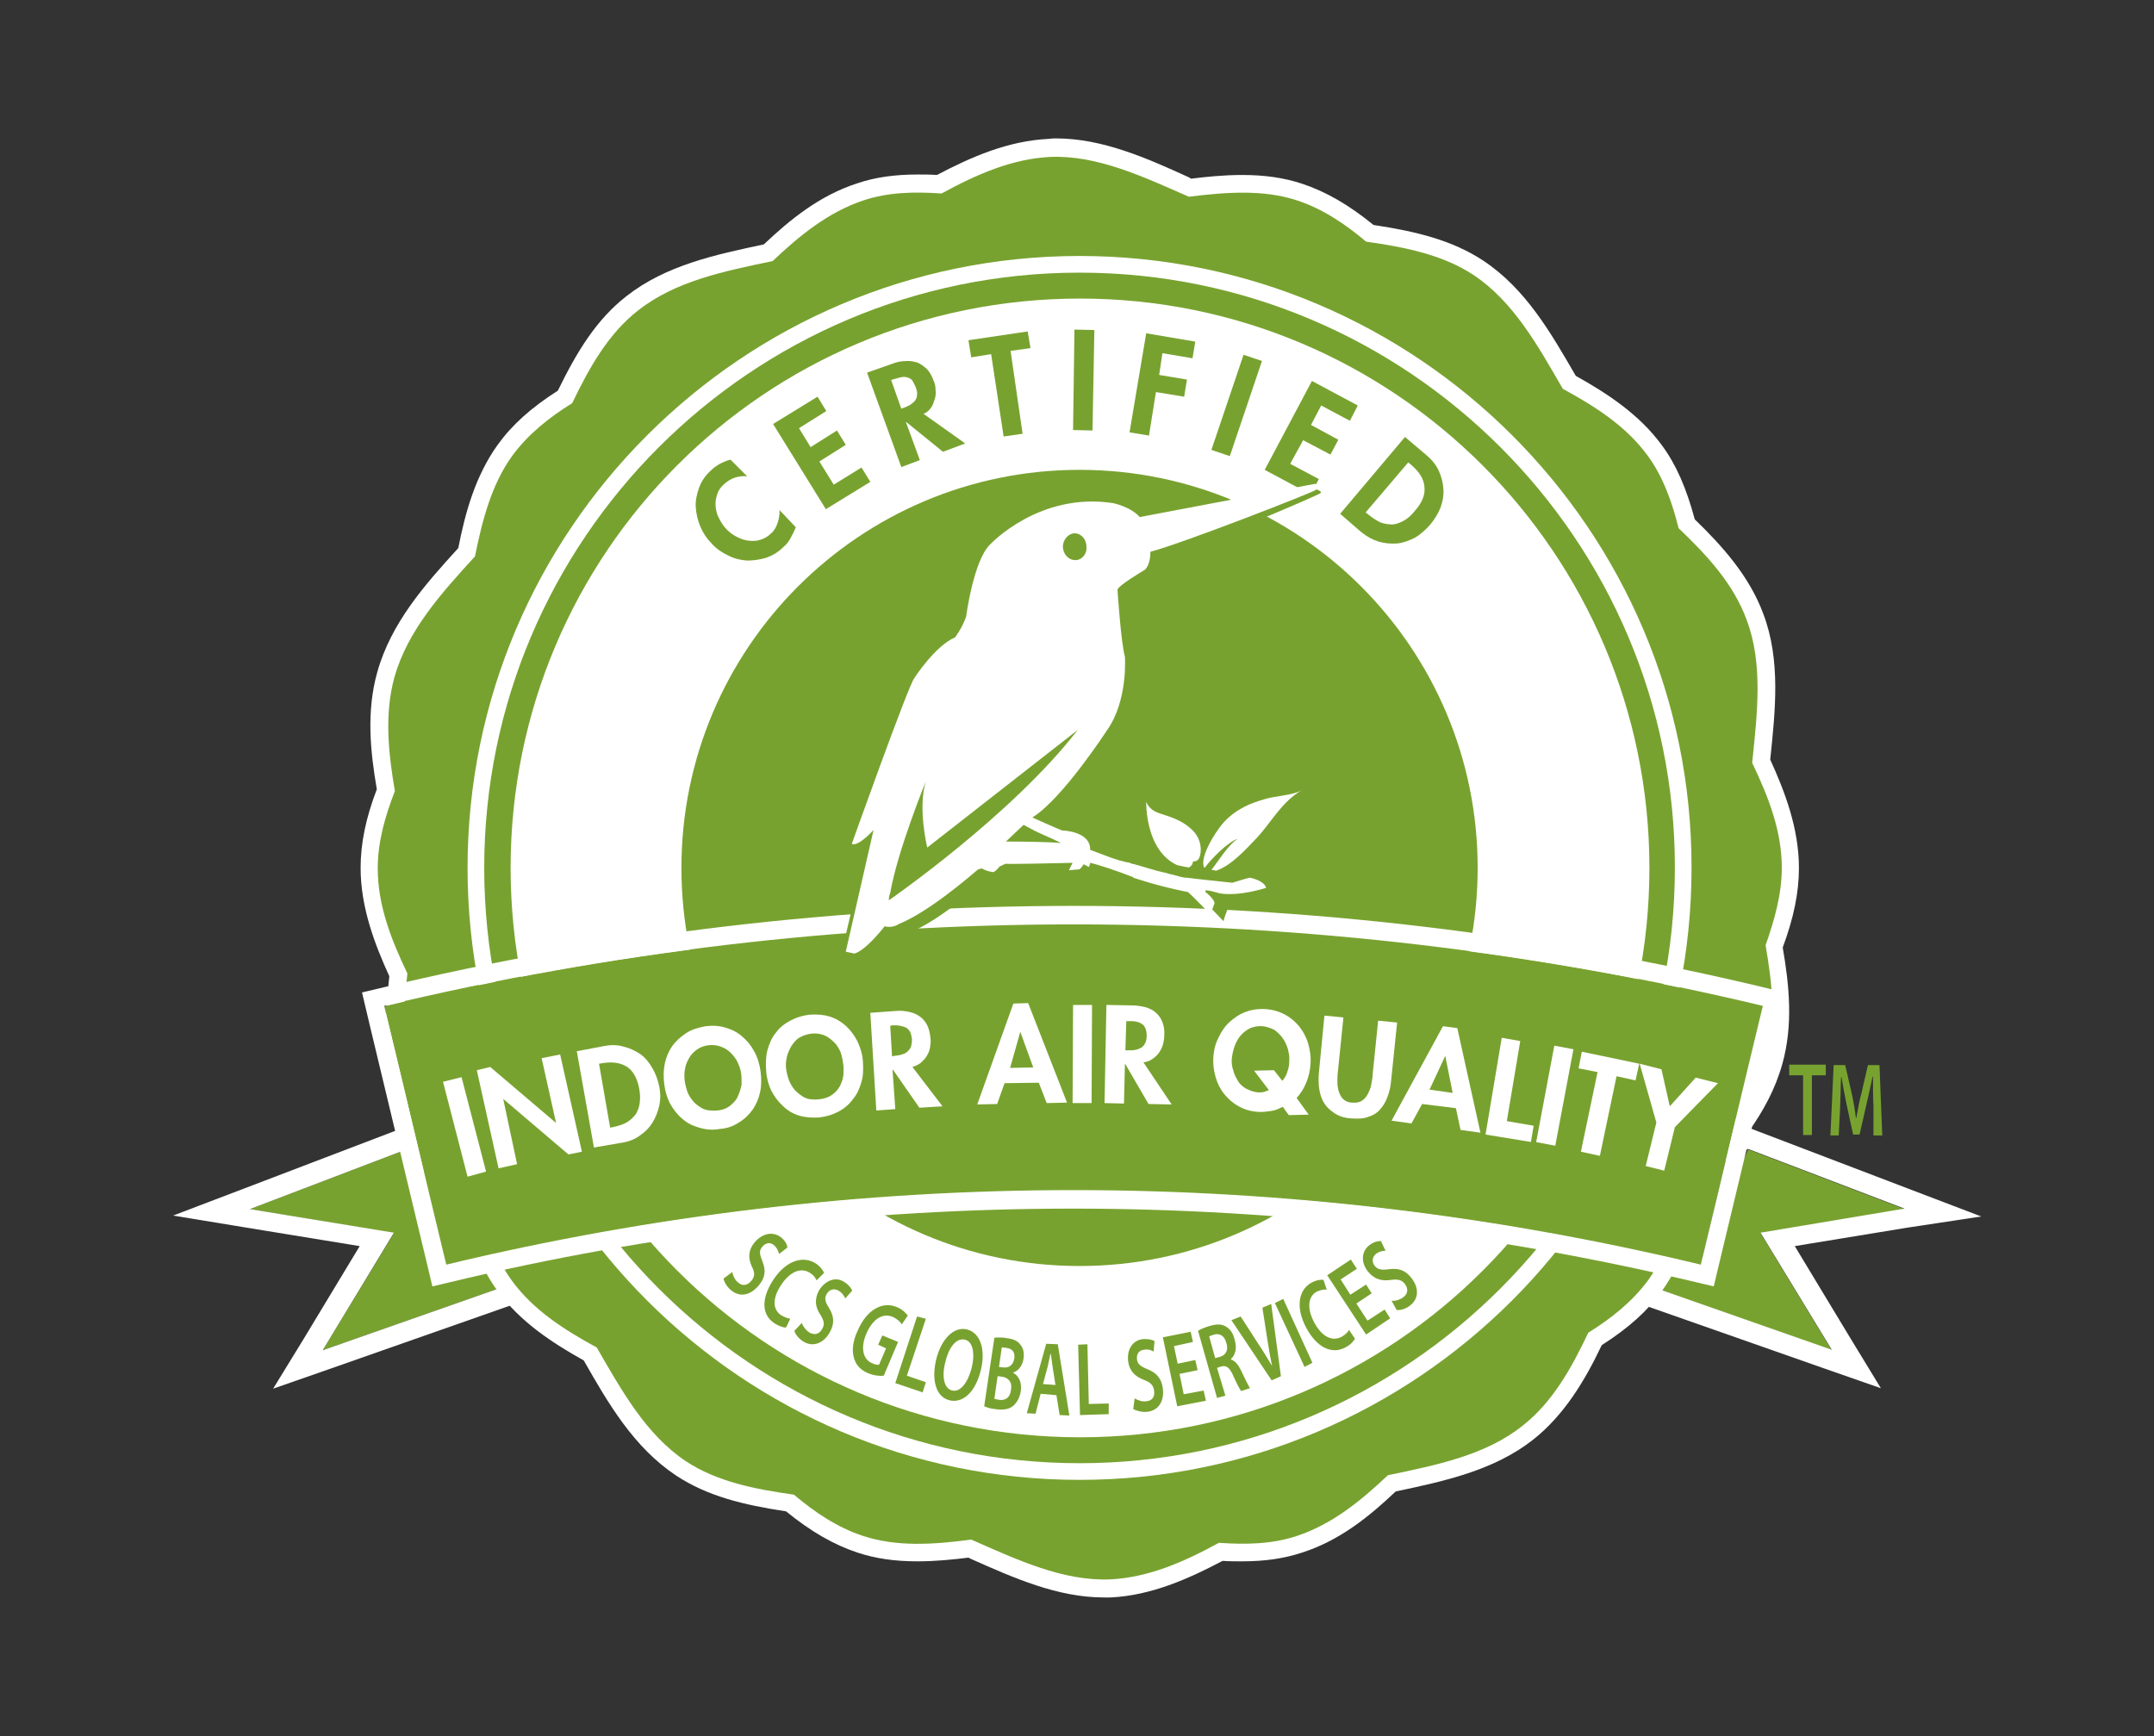 <?xml version="1.0" encoding="utf-8"?>
<!-- Generator: Adobe Illustrator 28.1.0, SVG Export Plug-In . SVG Version: 6.00 Build 0)  -->
<svg version="1.1" id="Vrstva_1" xmlns="http://www.w3.org/2000/svg" xmlns:xlink="http://www.w3.org/1999/xlink" x="0px" y="0px"
	 viewBox="0 0 465.3 375.1" style="enable-background:new 0 0 465.3 375.1;" xml:space="preserve">
<rect x="0" y="0" width="465.3" height="375.1" fill="#333333" stroke="none"/>
<style type="text/css">
	.st0{fill:#78A22F;}
	.st1{fill:#FFFFFF;}
</style>
<polygon class="st0" points="389.5,232.3 386.5,232.3 386.5,230 394.4,230 394.4,232.3 391.4,232.3 391.4,245.2 389.5,245.2 "/>
<path class="st0" d="M404.7,239c-0.1-2-0.1-4.3-0.1-6.4h-0.1c-0.4,1.8-0.8,3.9-1.3,5.9l-1.5,6.6h-1.4l-1.4-6.5
	c-0.4-1.9-0.8-4-1.1-5.9h-0.1c-0.1,2-0.1,4.4-0.2,6.5l-0.3,6.1h-1.8l0.7-15.2h2.5l1.4,6.1c0.4,1.8,0.7,3.6,0.9,5.3h0.1
	c0.3-1.6,0.6-3.5,1.1-5.3l1.4-6.1h2.5l0.6,15.2h-1.9L404.7,239L404.7,239z"/>
<path class="st0" d="M87.8,248.3L54,261.2l31.1,5.2l-15.4,25.3l82.6-29C127.6,268.2,87.8,248.3,87.8,248.3"/>
<path class="st1" d="M85.1,266.3L54,261.2l33.8-12.9c0,0,39.8,20,64.5,14.4l-82.6,29L85.1,266.3L85.1,266.3z M151.1,258.4
	c-6.5,1.5-12.8,2.8-18.6,4.1c-14.4,3.1-26.2,5.7-34.7,8.4l-5.1-23.5l-1.1-5.4l-5.7,2.1l-33.8,12.9l-14.7,5.6l15.8,2.6l24.5,4
	l-12.2,20.2L59,300l12.6-4.4l82.6-29L151.1,258.4L151.1,258.4z"/>
<path class="st0" d="M377.6,248.3l-9.6,23.4c0,0-30.2-3.4-54.9-9l82.6,29l-15.4-25.3l31.1-5.2L377.6,248.3L377.6,248.3z"/>
<path class="st1" d="M313,262.6c24.7,5.6,64.6-14.4,64.6-14.4l33.8,12.9l-31.1,5.2l15.4,25.3L313,262.6L313,262.6z M428,262.8
	l-14.7-5.6l-33.8-12.9l-5.4-2.1l-1.4,5l-6.7,23.9c-8.9-3.3-21-5.9-37.2-9.5c-4.5-1-9.4-2.1-14.6-3.3l-3.1,8.2l82.6,29l12.6,4.4
	l-6.4-10.5l-12.2-20.2l24.4-4L428,262.8L428,262.8z"/>
<path class="st1" d="M388.6,187.5c0-8.6-3.1-16.6-6.2-23.4c1.1-10.6,2.3-21.5-1.5-31.5c-3-8.1-8.8-14.6-14.8-20.4
	c-1.8-6.7-4-11.8-7.1-16c-4.9-6.7-11.8-11.2-18.6-15c-5.4-9.3-10.8-18.8-20-24.9c-6.7-4.4-14.4-6.3-23.7-7.7
	c-5.4-4.4-10.3-7.2-15.4-8.9c-3.9-1.3-8.1-1.9-13-1.9c-3.9,0-7.8,0.4-11,0.8l-0.5-0.3c-9.2-4.2-18.7-8.4-28.7-8.4
	c-0.5,0-0.9,0-1.5,0.1c-8.8,0.4-16.8,3.9-24.2,7.8c-1.4-0.1-2.8-0.1-4.2-0.1c-4.9,0-9.2,0.6-13,1.9c-8.1,2.6-14.5,7.8-20.2,13.2
	c-10.4,2.2-21.2,4.5-29.7,11.2c-6.4,5-10.6,11.8-14.8,20.4c-5.8,3.7-9.9,7.4-13,11.7c-4.8,6.7-7,14.6-8.5,22.3
	c-7.2,7.9-14.5,16.1-17.5,26.8c-2.4,8.5-1.5,17.2-0.1,25.3c-2.4,6.3-3.5,11.7-3.5,17c0,8.6,3.1,16.6,6.2,23.4
	c-1.1,10.6-2.2,21.5,1.5,31.6c3,8.1,8.8,14.6,14.8,20.4c1.8,6.7,4,11.8,7.1,16c4.9,6.7,11.8,11.2,18.6,15c5.3,9.3,10.8,18.8,20,24.9
	c6.7,4.4,14.4,6.3,23.7,7.7c5.4,4.4,10.3,7.2,15.4,8.9c3.9,1.3,8.1,1.9,13,1.9c3.9,0,7.8-0.4,11-0.8l0.6,0.3
	c9.2,4.1,18.7,8.3,28.6,8.3h1.5c8.7-0.4,16.8-4,24.2-7.9c1.5,0.1,2.8,0.1,4.2,0.1c4.9,0,9.1-0.6,13-1.9c8.1-2.6,14.5-7.8,20.2-13.2
	c10.4-2.2,21.2-4.5,29.7-11.2c6.7-5.3,11.2-12.8,14.8-20.4c5.8-3.7,9.9-7.4,13-11.7c4.8-6.7,7-14.6,8.5-22.2
	c7.2-7.9,14.5-16.1,17.5-26.8c2.4-8.5,1.5-17.1,0.1-25.2C387.5,198.2,388.6,192.8,388.6,187.5"/>
<path class="st0" d="M384.9,187.5c0-8-2.9-15.4-6.4-22.7c1.1-10.7,2.4-21.4-1.2-30.9c-2.8-7.7-8.5-13.9-14.7-19.8
	c-1.4-5.7-3.4-11.2-6.7-15.7c-4.6-6.3-11.3-10.6-18.3-14.4c-5.4-9.3-10.6-18.8-19.3-24.6c-6.7-4.4-14.8-6-23.2-7.2
	c-4.5-3.8-9.4-7.1-14.9-8.9c-7.3-2.4-15.3-1.8-23.4-0.8c-10-4.4-19.8-9-29.9-8.6c-8.3,0.4-16,3.8-23.5,7.9
	c-5.9-0.4-11.5-0.3-16.9,1.5c-7.5,2.5-13.7,7.5-19.6,13.1c-10.5,2.2-21,4.3-29.1,10.7c-6.4,5-10.5,12.3-14.2,20
	c-5,3.1-9.5,6.7-12.9,11.3c-4.5,6.2-6.5,13.9-8.1,21.8c-7.2,7.9-14.5,15.9-17.4,26.1c-2.2,8-1.3,16.4,0.1,24.6
	c-2.1,5.4-3.7,10.9-3.7,16.7c0,8,2.9,15.4,6.4,22.7c-1.1,10.7-2.4,21.4,1.2,30.9c2.8,7.7,8.5,13.9,14.7,19.8
	c1.4,5.7,3.4,11.2,6.7,15.7c4.6,6.3,11.3,10.6,18.3,14.4c5.4,9.3,10.6,18.8,19.3,24.6c6.7,4.4,14.8,6,23.3,7.2
	c4.5,3.8,9.4,7.1,14.9,8.9c7.3,2.4,15.2,1.9,23.4,0.8c10,4.4,19.8,9,30,8.6c8.3-0.4,16-3.8,23.5-7.9c5.9,0.4,11.5,0.3,16.9-1.5
	c7.5-2.5,13.7-7.5,19.6-13.1c10.5-2.2,21.1-4.3,29.1-10.7c6.4-5,10.5-12.3,14.2-20.1c5-3.1,9.5-6.7,12.9-11.3
	c4.5-6.2,6.5-13.9,8.1-21.8c7.1-7.9,14.5-15.9,17.4-26c2.3-8,1.3-16.4-0.1-24.6C383.3,198.8,384.9,193.2,384.9,187.5"/>
<path class="st1" d="M233.2,55.3c-72.9,0-132.2,59.3-132.2,132.2s59.3,132.2,132.2,132.2s132.2-59.3,132.2-132.2
	C365.5,114.6,306.1,55.3,233.2,55.3"/>
<path class="st0" d="M233.2,58.9c-70.9,0-128.6,57.7-128.6,128.6s57.7,128.6,128.6,128.6s128.6-57.7,128.6-128.6
	C361.9,116.6,304.1,58.9,233.2,58.9"/>
<path class="st1" d="M356.3,187.5c0,68-55,123-123,123s-123-55-123-123s55-123,123-123C301.2,64.5,356.3,119.6,356.3,187.5"/>
<path class="st1" d="M323.2,187.5c0,49.7-40.2,89.9-89.9,89.9s-89.9-40.2-89.9-89.9s40.2-89.9,89.9-89.9
	C282.9,97.5,323.2,137.8,323.2,187.5"/>
<path class="st0" d="M319.2,187.5c0,47.5-38.5,86-86,86s-86-38.5-86-86s38.5-86,86-86S319.2,140,319.2,187.5"/>
<path class="st0" d="M161.4,102.9c-0.9-0.1-1.8,0-2.7,0.3c-0.9,0.3-1.6,0.8-2.3,1.4c-0.8,0.7-1.3,1.5-1.5,2.3
	c-0.3,0.9-0.4,1.7-0.3,2.6c0.1,0.9,0.3,1.8,0.8,2.6c0.4,0.8,0.9,1.6,1.6,2.3c0.6,0.6,1.4,1.2,2.2,1.6c0.8,0.4,1.6,0.7,2.5,0.8
	c0.9,0.1,1.7,0.1,2.6-0.2s1.6-0.7,2.3-1.4c0.7-0.6,1.1-1.4,1.4-2.3c0.3-0.9,0.4-1.8,0.4-2.7l3.5,3.7c-0.3,0.8-0.7,1.6-1.1,2.3
	c-0.4,0.8-0.9,1.4-1.6,2c-1.1,1.1-2.3,1.8-3.7,2.3c-1.4,0.4-2.7,0.6-4.1,0.6c-1.4-0.1-2.8-0.4-4.1-1.1c-1.3-0.6-2.5-1.4-3.5-2.5
	c-1.1-1.1-1.9-2.3-2.5-3.7c-0.6-1.4-0.9-2.8-1-4.2c-0.1-1.4,0.2-2.8,0.7-4.2c0.5-1.4,1.3-2.6,2.5-3.7c0.6-0.6,1.3-1.1,2-1.5
	c0.8-0.4,1.5-0.7,2.3-0.9L161.4,102.9L161.4,102.9z"/>
<polygon class="st0" points="172.6,92.5 175.1,96.6 180.8,93 182.7,96.1 177,99.7 180.1,104.7 186.1,101 188,104.1 178.4,110 
	167,91.6 176.6,85.7 178.5,88.8 "/>
<path class="st0" d="M194.7,88.3l0.5-0.2c0.6-0.2,1-0.4,1.5-0.7c0.4-0.3,0.8-0.6,1-0.9c0.3-0.4,0.4-0.8,0.4-1.3
	c0.1-0.4-0.1-1-0.3-1.6c-0.3-0.6-0.5-1.1-0.8-1.5c-0.3-0.3-0.7-0.5-1.1-0.6c-0.4-0.1-0.9-0.1-1.3,0c-0.5,0.1-1,0.3-1.5,0.4l-0.6,0.2
	L194.7,88.3L194.7,88.3z M208.5,95.8l-4.8,1.8l-7.9-6.4h-0.1l3,8.2l-4,1.5l-7.4-20.4l5.4-1.9c1-0.4,2-0.6,2.9-0.6
	c0.9-0.1,1.8,0.1,2.5,0.3c0.8,0.3,1.4,0.8,2.1,1.4c0.6,0.6,1.1,1.5,1.5,2.6c0.3,0.6,0.4,1.3,0.4,2c0.1,0.7,0,1.4-0.2,2
	c-0.2,0.6-0.4,1.3-0.8,1.8c-0.4,0.6-0.9,1-1.6,1.3L208.5,95.8L208.5,95.8z"/>
<polygon class="st0" points="220.9,93.7 216.8,94.3 214.1,76.5 209.8,77.2 209.2,73.5 222,71.6 222.6,75.2 218.3,75.8 "/>
<polygon class="st0" points="236,93 231.8,92.9 232.1,71.2 236.4,71.3 "/>
<polygon class="st0" points="251.1,76.3 250.4,81 256.4,82 255.8,85.7 249.7,84.7 248.2,94.1 244,93.4 247.6,72 258.2,73.8 
	257.6,77.4 "/>
<rect x="256.5" y="85.5" transform="matrix(0.32 -0.947 0.947 0.32 98.635 312.738)" class="st0" width="21.7" height="4.2"/>
<polygon class="st0" points="285.4,87.6 283.2,91.8 289.1,95 287.4,98.2 281.5,95.1 278.7,100.2 284.9,103.5 283.1,106.8 
	273.2,101.5 283.4,82.3 293.3,87.6 291.6,90.9 "/>
<path class="st0" d="M295,110.7l0.5,0.4c1,0.8,1.9,1.4,2.8,1.8c0.9,0.3,1.8,0.4,2.6,0.4c0.8-0.1,1.6-0.4,2.5-0.9
	c0.8-0.5,1.5-1.1,2.2-2c1.6-1.8,2.3-3.5,2.1-5.2c-0.1-1.7-1.1-3.3-3-4.9l-0.5-0.4L295,110.7L295,110.7z M303.5,94.4l4.6,3.9
	c1.2,1,2.1,2.1,2.7,3.4c0.6,1.3,0.9,2.6,1,3.9c0.1,1.3-0.1,2.6-0.6,4c-0.5,1.3-1.3,2.6-2.3,3.8c-1,1.1-2.1,2.1-3.3,2.8
	c-1.3,0.6-2.5,1.1-3.8,1.2c-1.3,0.1-2.6,0-4-0.4c-1.3-0.4-2.6-1.1-3.8-2.1l-4.5-3.9L303.5,94.4L303.5,94.4z"/>
<path class="st0" d="M158.2,274.8c0.1,0.8,0.6,1.8,1.3,2.3c0.9,0.8,2,0.6,2.8-0.4c0.8-0.9,0.8-1.8,0.1-3.1c-0.8-1.8-0.8-3.5,0.6-5.2
	c1.6-1.9,3.9-2.5,5.7-1.1c0.9,0.7,1.3,1.5,1.4,2.2l-1.8,1.4c-0.1-0.4-0.4-1.3-1.1-1.9c-0.9-0.8-1.9-0.4-2.5,0.3
	c-0.8,0.9-0.6,1.7,0,3.2c0.8,2,0.6,3.5-0.8,5.2c-1.6,1.9-3.9,2.8-6,1c-0.9-0.7-1.5-1.8-1.6-2.5L158.2,274.8L158.2,274.8z"/>
<path class="st0" d="M169.8,286.8c-0.6,0-1.6-0.3-2.6-1c-2.8-1.9-2.7-5.5-0.1-9.4c2.8-4.2,6.5-5.2,9.2-3.4c1,0.7,1.6,1.6,1.7,2
	l-1.6,1.6c-0.3-0.6-0.6-1.1-1.4-1.6c-1.8-1.2-4.2-0.5-6.2,2.5c-1.9,2.8-2,5.3-0.1,6.6c0.6,0.4,1.5,0.7,2,0.8L169.8,286.8
	L169.8,286.8z"/>
<path class="st0" d="M173.2,285.8c0.3,0.8,0.9,1.6,1.7,2.1c1.1,0.6,2.1,0.3,2.7-0.8c0.6-1,0.4-1.8-0.4-3.1c-1.1-1.6-1.3-3.3-0.3-5.2
	c1.3-2.1,3.5-3.1,5.4-1.9c1,0.6,1.5,1.3,1.8,1.9l-1.5,1.7c-0.2-0.4-0.6-1.2-1.5-1.7c-1.1-0.6-2-0.1-2.5,0.7c-0.6,1-0.3,1.8,0.5,3.1
	c1.1,1.8,1.2,3.4,0.1,5.3c-1.2,2.1-3.4,3.3-5.7,1.9c-0.9-0.6-1.7-1.5-1.9-2.3L173.2,285.8L173.2,285.8z"/>
<path class="st0" d="M190.9,297.2c-0.8,0.1-2.1,0-3.5-0.6c-1.6-0.7-2.6-1.8-3-3.5c-0.4-1.6-0.1-3.6,0.9-5.7c1.9-4.4,5.3-6.4,8.5-5
	c1.2,0.5,1.9,1.3,2.3,1.8l-1.3,1.9c-0.4-0.6-0.9-1.1-1.9-1.6c-2.1-0.9-4.3,0.3-5.7,3.5c-1.4,3.1-0.8,5.7,1.2,6.5
	c0.6,0.3,1.1,0.4,1.5,0.3l1.5-3.5l-1.7-0.8l0.9-2l3.4,1.4L190.9,297.2L190.9,297.2z"/>
<polygon class="st0" points="198.1,284.4 200,284.9 195.9,297.2 200,298.6 199.3,300.8 193.4,298.8 "/>
<path class="st0" d="M204.2,294.3c-0.8,3-0.3,5.7,1.5,6.1c1.8,0.4,3.4-1.8,4.2-4.9c0.7-2.8,0.4-5.7-1.5-6.1
	C206.5,289,204.9,291.2,204.2,294.3 M211.9,295.9c-1.2,5-4,7.3-6.8,6.6c-2.9-0.7-3.9-4.3-2.9-8.7c1.1-4.5,3.8-7.3,6.7-6.6
	C211.9,288,212.9,291.7,211.9,295.9"/>
<path class="st0" d="M215.8,295.3l0.9,0.1c1.3,0.2,2.2-0.6,2.4-1.9c0.2-1.4-0.4-2.1-1.6-2.3c-0.6-0.1-0.9-0.1-1.1-0.1L215.8,295.3z
	 M214.8,302.2c0.3,0.1,0.6,0.1,1,0.2c1.2,0.2,2.4-0.3,2.6-2.2c0.3-1.8-0.7-2.6-2-2.8l-0.9-0.1L214.8,302.2L214.8,302.2z M214.8,289
	c0.6-0.1,1.8-0.1,2.8,0.1c1.4,0.2,2.3,0.6,2.8,1.4c0.6,0.6,0.9,1.7,0.7,3c-0.2,1.4-1,2.6-2.2,3v0.1c1.1,0.6,1.9,1.9,1.6,4
	c-0.2,1.3-0.8,2.3-1.5,3c-0.9,0.8-2.1,1.1-4.1,0.8c-1.1-0.1-1.8-0.4-2.3-0.6L214.8,289L214.8,289z"/>
<path class="st0" d="M228,299.2l-0.6-3.8c-0.1-0.9-0.3-2-0.4-2.9h-0.1c-0.2,0.9-0.4,2-0.6,2.8l-1,3.7L228,299.2L228,299.2z
	 M224.8,301.1l-1.1,4.3l-1.9-0.1l4.2-15l2.5,0.1l2.5,15.4l-2.1-0.1l-0.7-4.3L224.8,301.1L224.8,301.1z"/>
<polygon class="st0" points="232.9,290.5 234.9,290.4 235.2,303.3 239.5,303.2 239.5,305.5 233.3,305.7 "/>
<path class="st0" d="M245.1,302.1c0.7,0.4,1.7,0.8,2.6,0.6c1.3-0.1,1.8-1.1,1.6-2.3c-0.1-1.1-0.8-1.8-2.2-2.3
	c-1.8-0.7-3.1-1.8-3.4-4c-0.3-2.5,0.9-4.5,3.1-4.8c1.1-0.1,2,0.1,2.6,0.4l-0.2,2.3c-0.4-0.3-1.2-0.6-2.1-0.4c-1.2,0.1-1.6,1.1-1.5,2
	c0.1,1.1,0.8,1.6,2.3,2.2c1.9,0.8,3,1.9,3.3,4.2c0.3,2.4-0.7,4.7-3.4,5c-1.1,0.1-2.3-0.2-3-0.6L245.1,302.1L245.1,302.1z"/>
<polygon class="st0" points="258.7,296 254.8,296.8 255.7,301.2 260,300.4 260.5,302.6 254.3,303.8 251.2,288.9 257.2,287.7 
	257.7,289.9 253.6,290.8 254.4,294.6 258.2,293.8 "/>
<path class="st0" d="M262.5,293.4l1.1-0.3c1.3-0.4,1.8-1.6,1.3-3c-0.4-1.6-1.5-2.1-2.6-1.8c-0.6,0.2-0.9,0.3-1.1,0.4L262.5,293.4
	L262.5,293.4z M258.8,287.5c0.6-0.4,1.6-0.8,2.7-1.1c1.5-0.4,2.5-0.4,3.5,0.3c0.8,0.5,1.4,1.4,1.7,2.7c0.6,1.9,0.1,3.4-0.8,4.2v0.1
	c0.8,0.2,1.6,1.1,2.2,2.4c0.8,1.7,1.6,3.3,1.9,3.8l-1.9,0.6c-0.3-0.4-0.9-1.5-1.7-3.3c-0.8-1.8-1.5-2.3-2.6-2l-0.9,0.3l1.8,6
	l-1.8,0.5L258.8,287.5z"/>
<path class="st0" d="M274.7,298.2l-8.7-13l2-0.8l3.8,5.9c1.1,1.6,2,3.2,3,4.8c-0.4-1.8-0.7-3.7-1-5.5l-1.1-7.1l1.9-0.8l2.1,15.6
	L274.7,298.2L274.7,298.2z"/>
<polygon class="st0" points="277.2,280.6 283.5,294.4 281.8,295.3 275.4,281.5 "/>
<path class="st0" d="M292.7,289.2c-0.3,0.5-0.9,1.3-2.1,1.9c-3,1.6-6.2-0.1-8.4-4.2c-2.4-4.4-1.7-8.3,1.1-9.8
	c1.1-0.6,2.1-0.7,2.6-0.6l0.7,2.1c-0.6-0.1-1.3,0.1-2.1,0.4c-1.9,1-2.3,3.5-0.6,6.7c1.6,3,3.8,4.2,5.9,3.1c0.7-0.4,1.3-0.9,1.6-1.5
	L292.7,289.2L292.7,289.2z"/>
<polygon class="st0" points="296.3,279.4 293,281.6 295.4,285.3 299.1,282.9 300.3,284.8 295.1,288.3 286.7,275.5 291.8,272.1 
	293.1,274.1 289.6,276.4 291.7,279.7 295.1,277.5 "/>
<path class="st0" d="M300.6,281c0.8,0.1,1.8-0.2,2.6-0.8c1-0.8,1-1.8,0.3-2.8c-0.7-0.9-1.5-1.1-3-0.9c-2,0.3-3.6-0.1-5-1.8
	c-1.5-1.9-1.5-4.3,0.3-5.7c0.9-0.7,1.8-0.9,2.5-0.9l1,2.1c-0.5,0-1.3,0.1-2.1,0.7c-0.9,0.8-0.8,1.8-0.3,2.5c0.7,0.9,1.5,1,3.1,0.8
	c2.1-0.3,3.6,0.2,4.9,1.9c1.5,1.9,1.8,4.4-0.4,6c-0.9,0.7-2.1,1-2.8,0.9L300.6,281L300.6,281z"/>
<path class="st0" d="M83,217.4c4.5,18.6,8.9,37.3,13.4,55.9c44.5-10.7,90.1-16.1,135.5-16.1s91,5.4,135.5,16.1
	c4.5-18.6,8.9-37.3,13.4-55.9c-48.9-11.8-98.9-17.6-148.9-17.6S131.9,205.6,83,217.4"/>
<path class="st1" d="M231.9,199.7c50,0,100,5.9,148.9,17.6c-4.5,18.6-8.9,37.3-13.4,55.9c-44.5-10.7-90.1-16.1-135.5-16.1
	s-91,5.4-135.5,16.1c-4.5-18.6-8.9-37.3-13.4-55.9C131.9,205.6,181.9,199.7,231.9,199.7 M381.8,213.5c-49-11.8-99.4-17.8-149.9-17.8
	s-100.8,6-149.9,17.8l-3.8,0.9l0.9,3.8l0.9,3.8l12.5,52.1l0.9,3.8l3.8-0.9c44-10.6,89.3-15.9,134.6-15.9s90.6,5.4,134.6,15.9
	l3.8,0.9l0.9-3.8l12.5-52.1l0.9-3.8l0.9-3.8L381.8,213.5L381.8,213.5z"/>
<path class="st0" d="M275.6,174.1c-2.9,0.8-6,1.9-8.7,4.8c-2.1,2.3-5.3,7.1-4,8.9c1.6-2.1,4.7-4.6,7-5.3c-2.1,1.3-4.1,4.7-5.7,6.7
	c0.4,0.1,0.7,0.1,1,0.2c3.3-1.1,6.5-4.7,8.8-7.1c3.1-3.3,5.4-7.9,9.9-10.4C281.8,173.3,277.9,173.2,275.6,174.1"/>
<path class="st0" d="M259.5,180.1c-2.3-1.9-5-2.5-6.7-3.1c-0.6,0.4-1.4,0.8-2.4,0.8h-0.1c0.5,3.3,1.9,8.4,6.5,10.5
	c0.4,0.1,0.9,0.2,1.4,0.3c0,0,0.4,0.1,1.1,0.2c0.9-0.3,1-1.5,1-1.5s0.5-0.6,0.8-1.6C261.4,184.7,262.2,182.3,259.5,180.1"/>
<path class="st0" d="M272.4,190.8c-0.6,0.1-3.8,1.1-3.8,1.1c-0.9-0.1-8.6-0.9-9.9-1.1c-0.4,0.1-2.1-0.4-2.8-0.6
	c-0.4-0.1-1.1-0.2-1.5-0.4c-3-0.6-5.2-1.6-7.8-2.1c0,0,0-0.1-0.1-0.1c-3-0.5-5.8-1.8-8.6-2.8c0.1-4.1-6.1-4.2-6.1-4.2
	c-1.3-0.5-6.4-2.8-6.4-2.8c6.5-4,16.1-18.9,16.1-18.9c4.6-6.4,4-15.9,4-15.9c-0.9-3.4-1.6-14.5-1.6-14.5c0.1-0.9,5.9-4.3,5.9-4.3
	c1.3-1.2,1.2-3.9,1.2-3.9c6.9-1.8,34-13.4,34.3-13.8c0.3-0.4-1-0.8-1-0.8l-35.5,7.5c-1.9-2.2-5.7-3-5.7-3c-16-2.5-26.6,8.9-26.6,8.9
	c-3.6,3.4-5.2,15.6-5.2,15.6c-0.9,2.6-2.4,4.5-2.4,4.5c-4.3,1.8-8.7,8.8-8.7,8.8c-0.9,1.3-7.9,22.6-10.8,31.9l0.3-1.3
	c0,0-3.1,3.7-4.9,4c-0.3,0.6-0.4,0.9-0.4,0.9c0,0.9,0.7,1.1,1.6,1.1c0.2,0,0.3-0.1,0.5-0.1c0.3,0.4,0.8,1,0.2,0.3l-5.1,21.9
	c0,0,4.7,2.3,7.8-0.4c2.6-1.9,4.5-4.8,4.5-4.8c1.7,0.5,3.4-0.4,3.4-0.4c6.2-2.7,14.8-10.3,16.8-12c0.3-0.1,0.6-0.1,0.8-0.1
	c1.1,0.7,2.5,0.8,2.5,0.8c0.7-0.3,1.3-1.2,1.3-1.2l1.3-0.6c1.5,0.1,9.9-0.1,14.5-0.2l-0.8,1.6l2.3-0.2c0.4-0.3,0.9-1.1,0.9-1.1
	l1.1,0.6c0.1-0.1,0.2-0.5,0.3-0.9c1.8,0.4,6,1.8,9.3,3.1c0.2,0.1,0.4,0.1,0.6,0.2c0.1,0,0.2,0.1,0.3,0.1c5.9,1.9,10.8,2.8,10.8,2.8
	c1.2,1,5,5,5,5c0.1-0.6,0.8-2.4,0.8-2.4c0.4-0.8-1.9-2.6-1.9-2.6v-0.3c0.1-0.3,3.1,0.6,3.1,0.6c4.3,0.7,10-1.2,10-1.2
	C275.6,191.4,272.4,190.8,272.4,190.8"/>
<path class="st1" d="M264.4,177.6c-2.1,2.3-5.5,8.1-4.2,9.9c1.6-2.1,5-5.6,7.2-6.3c-2.1,1.3-4.1,4.7-5.7,6.7c0.4,0.1,0.7,0.1,1,0.2
	c3.3-1.1,6.5-4.7,8.8-7.1c3.1-3.3,5.4-7.9,9.9-10.4c-2.1,1.3-6.1,1.3-8.4,2.1C270.2,173.5,267.1,174.7,264.4,177.6"/>
<path class="st1" d="M249.5,175.3c-1.5-0.8-1.9-2.1-1.9-2.1s-0.3,10.5,6.7,13.7c0.4,0.1,0.9,0.2,1.4,0.3c0,0,0.4,0.1,1.1,0.2
	c0.9-0.4,0.9-1.3,0.9-1.3s1.1,0.1,1.4-0.9c0.4-0.9,0.8-4-2-6.3C254.4,176.5,251,176.1,249.5,175.3"/>
<path class="st1" d="M232.1,121c-1.4-0.1-2.5-1.4-2.5-3c0.1-1.6,1.3-2.8,2.6-2.8c1.5,0.1,2.5,1.4,2.5,3
	C234.8,119.8,233.6,121.1,232.1,121 M192,194.5v-0.1V194.5c0-0.6,0.1-1.1,0.3-1.6c1.6-9.2,7.7-24.1,7.7-24.1
	c-1.8,5.7,0.3,14.3,0.3,14.3l32.5-25.4C218.5,176.2,192,194.5,192,194.5 M223,179.2c1,0.6,4.2,1.9,6.2,2.9
	c-2.8-0.2-7.6-0.3-11.9-0.3l3.8-3.6L223,179.2L223,179.2z M284.2,104.5l-38,7.2c-1.9-2.2-5.7-3-5.7-3c-16-2.5-26.6,8.9-26.6,8.9
	c-3.6,3.4-5.2,15.6-5.2,15.6c-0.9,2.6-2.4,4.5-2.4,4.5c-4.3,1.8-8.8,8.8-8.8,8.8c-1.3,1.6-13.5,35.8-13.5,35.8c1.4,0.7,4.7-3,4.7-3
	l-6,26.3l1.9,0.4c2.6-0.8,6.5-5.9,6.5-5.9c1.7,0.5,3.1-0.5,3.1-0.5c6.4-2.6,15.1-10.1,17.1-11.8c0.3-0.1,0.6-0.1,0.8-0.2
	c1.1,0.7,2.5,0.8,2.5,0.8c0.7-0.3,1.3-1.2,1.3-1.2l1.3-0.6c1.5,0.1,9.9-0.1,14.5-0.2l-0.8,1.6l2.3-0.2c0.4-0.3,0.9-1.1,0.9-1.1
	l1.1,0.6c0.1-0.1,0.2-0.5,0.3-0.9c1.8,0.4,6,1.8,9.3,3.1v0.1c0.2,0.1,0.4,0.1,0.6,0.2c0.1,0,0.2,0.1,0.3,0.1
	c5.9,1.9,10.9,2.8,10.9,2.8c1.2,1,5,5,5,5c0-0.6,0.7-2.4,0.7-2.4c0.4-0.8-1.9-2.6-1.9-2.6v-0.3c0.1-0.3,3.1,0.6,3.1,0.6
	c4.3,0.7,10-1.2,10-1.2c-0.4-1.6-3.5-2.2-3.5-2.2c-0.6,0.1-3.8,1.1-3.8,1.1c-0.9-0.1-8.6-0.9-9.9-1.1c-0.4,0.1-2.1-0.4-2.8-0.6
	c-0.4-0.1-1.1-0.2-1.5-0.4c-3-0.6-5.2-1.5-7.8-2.1c0,0,0-0.1-0.1-0.1c-3-0.5-5.8-1.8-8.6-2.8c0.1-4.1-6.1-4.2-6.1-4.2
	c-1.3-0.5-6.4-2.8-6.4-2.8c6.5-4,16.1-18.8,16.1-18.8c4.6-6.4,3.9-15.9,3.9-15.9c-0.9-3.4-1.6-14.5-1.6-14.5
	c0.1-0.9,5.9-4.3,5.9-4.3c1.3-1.2,1.2-3.9,1.2-3.9c6.9-1.8,35.6-13,35.8-13.4C284.6,105.1,284.2,104.5,284.2,104.5"/>
<polygon class="st1" points="105,253.1 101,254.2 95.7,233.7 99.7,232.7 "/>
<polygon class="st1" points="103,231.2 105.9,230.5 120,242.5 120.1,242.5 117,228.6 121,227.8 125.7,248.8 122.8,249.4 
	108.7,237.4 111.7,251.5 107.7,252.4 "/>
<path class="st1" d="M131.8,243.6l0.6-0.1c1.3-0.3,2.3-0.6,3.1-1.1c0.8-0.5,1.4-1.1,1.9-1.8c0.4-0.7,0.7-1.5,0.8-2.4
	s0.1-1.8-0.1-2.9c-0.4-2.3-1.3-3.9-2.6-4.8c-1.4-0.9-3.2-1.2-5.5-0.8l-0.6,0.1L131.8,243.6z M124.6,227.1l5.8-1.1
	c1.5-0.3,3-0.3,4.3,0.1c1.3,0.3,2.5,0.9,3.6,1.6c1.1,0.8,1.9,1.8,2.6,3c0.7,1.2,1.2,2.5,1.5,4c0.3,1.4,0.3,2.9,0,4.2
	c-0.3,1.3-0.8,2.6-1.5,3.7c-0.7,1.1-1.6,2-2.8,2.8c-1.1,0.8-2.5,1.3-4,1.5l-5.8,1L124.6,227.1L124.6,227.1z"/>
<path class="st1" d="M160.1,231.9c-0.1-0.9-0.4-1.6-0.8-2.5c-0.4-0.8-0.9-1.4-1.5-2s-1.3-1-2.1-1.3c-0.8-0.3-1.7-0.4-2.6-0.3
	c-0.9,0.1-1.8,0.4-2.5,0.9c-0.7,0.5-1.3,1.1-1.7,1.8c-0.4,0.7-0.8,1.5-0.9,2.3c-0.2,0.9-0.2,1.7-0.1,2.6c0.1,0.8,0.3,1.6,0.6,2.5
	c0.3,0.8,0.8,1.5,1.4,2.2c0.6,0.6,1.3,1.1,2.1,1.5c0.8,0.3,1.8,0.4,3,0.3c1.1-0.1,2.1-0.5,2.8-1.1c0.7-0.6,1.3-1.2,1.6-2
	c0.4-0.8,0.6-1.6,0.8-2.5C160.2,233.6,160.2,232.7,160.1,231.9 M164.3,231.5c0.2,1.5,0.2,3-0.1,4.4s-0.8,2.6-1.6,3.8
	c-0.8,1.1-1.8,2.1-3,2.8c-1.2,0.8-2.6,1.3-4.2,1.4c-1.6,0.3-3.1,0.1-4.4-0.3c-1.4-0.4-2.6-1-3.6-1.9c-1.1-0.9-1.9-2-2.6-3.2
	c-0.7-1.3-1.1-2.7-1.3-4.2c-0.2-1.6-0.2-3,0.1-4.5c0.3-1.4,0.8-2.6,1.6-3.8c0.8-1.1,1.8-2,3-2.8c1.2-0.8,2.6-1.2,4.2-1.5
	c1.6-0.2,3-0.1,4.3,0.3c1.4,0.4,2.6,1,3.6,1.9c1.1,0.9,1.9,1.9,2.6,3.2C163.7,228.5,164.1,230,164.3,231.5"/>
<path class="st1" d="M182.1,229.6c-0.1-0.9-0.3-1.7-0.6-2.5c-0.4-0.8-0.8-1.5-1.5-2.1c-0.6-0.6-1.3-1.1-2.1-1.4
	c-0.8-0.3-1.7-0.4-2.6-0.3c-0.9,0.1-1.8,0.4-2.5,0.8c-0.8,0.4-1.3,1.1-1.8,1.8c-0.4,0.7-0.8,1.5-1,2.3c-0.2,0.9-0.3,1.7-0.2,2.6
	c0.1,0.8,0.3,1.6,0.6,2.5c0.3,0.8,0.8,1.6,1.3,2.2c0.6,0.6,1.3,1.2,2.1,1.6c0.8,0.4,1.8,0.5,3,0.4c1.1-0.1,2.1-0.4,2.8-0.9
	c0.8-0.5,1.3-1.1,1.8-1.9c0.4-0.8,0.7-1.6,0.8-2.5C182.2,231.3,182.3,230.4,182.1,229.6 M186.4,229.3c0.1,1.6,0.1,3-0.3,4.4
	s-0.9,2.6-1.8,3.7c-0.8,1.1-1.8,2-3.1,2.7s-2.6,1.1-4.2,1.3c-1.6,0.1-3.1,0-4.4-0.4c-1.3-0.4-2.5-1.1-3.5-2.1c-1-0.9-1.8-2-2.5-3.3
	c-0.6-1.3-1-2.7-1.1-4.3c-0.1-1.6-0.1-3,0.3-4.5c0.4-1.4,0.9-2.6,1.8-3.7c0.8-1.1,1.8-1.9,3.1-2.6c1.3-0.7,2.6-1.1,4.2-1.3
	c1.6-0.1,3,0,4.3,0.4c1.3,0.4,2.5,1.1,3.5,2c1,0.9,1.8,2,2.5,3.3C185.9,226.4,186.3,227.8,186.4,229.3"/>
<path class="st1" d="M192.7,228.2l0.5-0.1c0.6-0.1,1.1-0.1,1.6-0.3c0.4-0.1,0.9-0.3,1.2-0.6c0.3-0.3,0.6-0.6,0.8-1.1
	c0.1-0.4,0.2-0.9,0.2-1.6c-0.1-0.6-0.2-1.2-0.4-1.6c-0.3-0.4-0.5-0.7-0.9-0.9c-0.4-0.2-0.8-0.3-1.3-0.4c-0.4-0.1-1-0.1-1.5-0.1
	l-0.6,0.1L192.7,228.2L192.7,228.2z M203.6,239l-5,0.3l-5.7-8.2h-0.1l0.6,8.5l-4.1,0.3l-1.3-21.1l5.5-0.4c1.1-0.1,2,0,2.9,0.2
	c0.9,0.2,1.6,0.5,2.3,1c0.6,0.4,1.2,1.1,1.6,1.9c0.4,0.8,0.6,1.8,0.7,2.8c0.1,0.7,0,1.3-0.1,2c-0.1,0.7-0.4,1.3-0.7,1.8
	c-0.3,0.6-0.8,1-1.3,1.5c-0.5,0.4-1.1,0.7-1.8,0.9L203.6,239L203.6,239z"/>
<path class="st1" d="M220.4,222.9l-2.2,7.8l5-0.1L220.4,222.9z M217,234l-1.6,4.5l-4.3,0.1l7.8-21.8l3.2-0.1l8.4,21.5l-4.4,0.1
	l-1.7-4.4L217,234L217,234z"/>
<polygon class="st1" points="235.8,238.3 231.7,238.3 231.8,217.1 235.9,217.1 "/>
<path class="st1" d="M243.1,226.9h0.6c0.6,0,1.1,0,1.6-0.1c0.5-0.1,0.9-0.3,1.3-0.5c0.4-0.3,0.6-0.6,0.8-1c0.2-0.4,0.3-0.9,0.3-1.6
	c0-0.6-0.1-1.2-0.3-1.6c-0.2-0.4-0.4-0.8-0.8-0.9c-0.3-0.3-0.8-0.4-1.2-0.5c-0.4-0.1-0.9-0.1-1.5-0.1h-0.6L243.1,226.9L243.1,226.9z
	 M253.1,238.6l-5-0.1l-5-8.6H243l-0.2,8.5l-4.2-0.1l0.4-21.2l5.6,0.1c1.1,0,2,0.2,2.9,0.4c0.9,0.3,1.6,0.6,2.2,1.2
	c0.6,0.5,1.1,1.2,1.4,2c0.3,0.8,0.5,1.8,0.4,2.9c0,0.7-0.1,1.3-0.3,2c-0.2,0.6-0.5,1.3-0.9,1.8s-0.8,0.9-1.4,1.3
	c-0.6,0.4-1.1,0.6-1.9,0.7L253.1,238.6L253.1,238.6z"/>
<path class="st1" d="M277,233.5c0.5-0.6,0.9-1.2,1.1-2c0.3-0.8,0.4-1.6,0.4-2.3c0.1-0.9-0.1-1.7-0.3-2.6c-0.3-0.9-0.6-1.6-1.1-2.3
	c-0.5-0.7-1.1-1.3-1.8-1.8c-0.8-0.4-1.6-0.7-2.5-0.8c-1-0.1-1.9,0.1-2.7,0.4c-0.8,0.4-1.5,0.9-2.1,1.6c-0.6,0.7-1,1.5-1.3,2.3
	s-0.5,1.8-0.6,2.6s0,1.8,0.3,2.6c0.2,0.9,0.6,1.6,1,2.3c0.4,0.7,1.1,1.3,1.8,1.7c0.8,0.4,1.6,0.7,2.6,0.8c0.4,0,0.8,0,1.2-0.1
	s0.8-0.3,1.1-0.4l-3.2-4.2l4.3-0.1L277,233.5L277,233.5z M278.4,240.9l-1.3-1.8c-0.8,0.4-1.6,0.8-2.5,0.9s-1.9,0.3-2.8,0.2
	c-1.6-0.1-3-0.5-4.2-1.2c-1.3-0.7-2.3-1.6-3.1-2.6c-0.9-1.1-1.5-2.3-1.9-3.7c-0.4-1.4-0.6-2.8-0.5-4.3c0.1-1.5,0.4-2.8,1.1-4.2
	c0.6-1.3,1.4-2.5,2.4-3.4c1-0.9,2.1-1.7,3.5-2.2c1.3-0.5,2.8-0.7,4.3-0.6c1.5,0.1,2.9,0.5,4.2,1.2c1.3,0.7,2.3,1.6,3.1,2.6
	s1.5,2.3,1.9,3.7c0.4,1.4,0.6,2.8,0.5,4.3c-0.1,1.5-0.4,2.8-0.9,4c-0.5,1.3-1.2,2.4-2.1,3.4l2.6,3.6L278.4,240.9L278.4,240.9z"/>
<path class="st1" d="M286.1,219.4l4.1,0.4l-1.2,11.8c-0.1,0.6-0.1,1.3-0.1,2.1c0,0.8,0.1,1.4,0.3,2.1c0.2,0.6,0.5,1.2,0.9,1.6
	c0.4,0.4,1.1,0.8,2,0.8c0.9,0.1,1.6-0.1,2.1-0.4c0.6-0.4,0.9-0.8,1.3-1.5c0.3-0.6,0.6-1.3,0.7-1.9c0.1-0.8,0.3-1.5,0.3-2.1l1.2-11.8
	l4.1,0.4l-1.3,12.6c-0.1,1.3-0.4,2.5-0.8,3.5c-0.4,1.1-0.9,1.9-1.6,2.7c-0.7,0.8-1.6,1.3-2.6,1.6c-1,0.4-2.3,0.4-3.7,0.3
	c-1.5-0.1-2.6-0.5-3.5-1.1c-0.9-0.6-1.7-1.3-2.2-2.1c-0.6-0.9-0.9-1.9-1.1-3c-0.2-1.1-0.2-2.3-0.1-3.6L286.1,219.4L286.1,219.4z"/>
<path class="st1" d="M312.2,228.1l-3.4,7.3l5,0.7L312.2,228.1z M307.2,238.5l-2.3,4.2l-4.3-0.6l11.1-20.4l3.1,0.4l5,22.6l-4.3-0.6
	l-1-4.7L307.2,238.5L307.2,238.5z"/>
<polygon class="st1" points="325.5,242.2 331.3,243.2 330.7,246.7 320.9,245.1 324.4,224.2 328.4,224.9 "/>
<rect x="325.3" y="234.8" transform="matrix(0.185 -0.983 0.983 0.185 40.848 523.067)" class="st1" width="21.2" height="4.2"/>
<polygon class="st1" points="345.6,249.7 341.5,248.8 345.1,231.6 341,230.8 341.7,227.2 354.1,229.8 353.3,233.4 349.2,232.5 "/>
<polygon class="st1" points="354.2,229.8 358.9,231 360.7,239 366.3,232.8 371.1,234 361.8,243.5 359.5,252.9 355.5,251.9 
	357.8,242.5 "/>
</svg>
